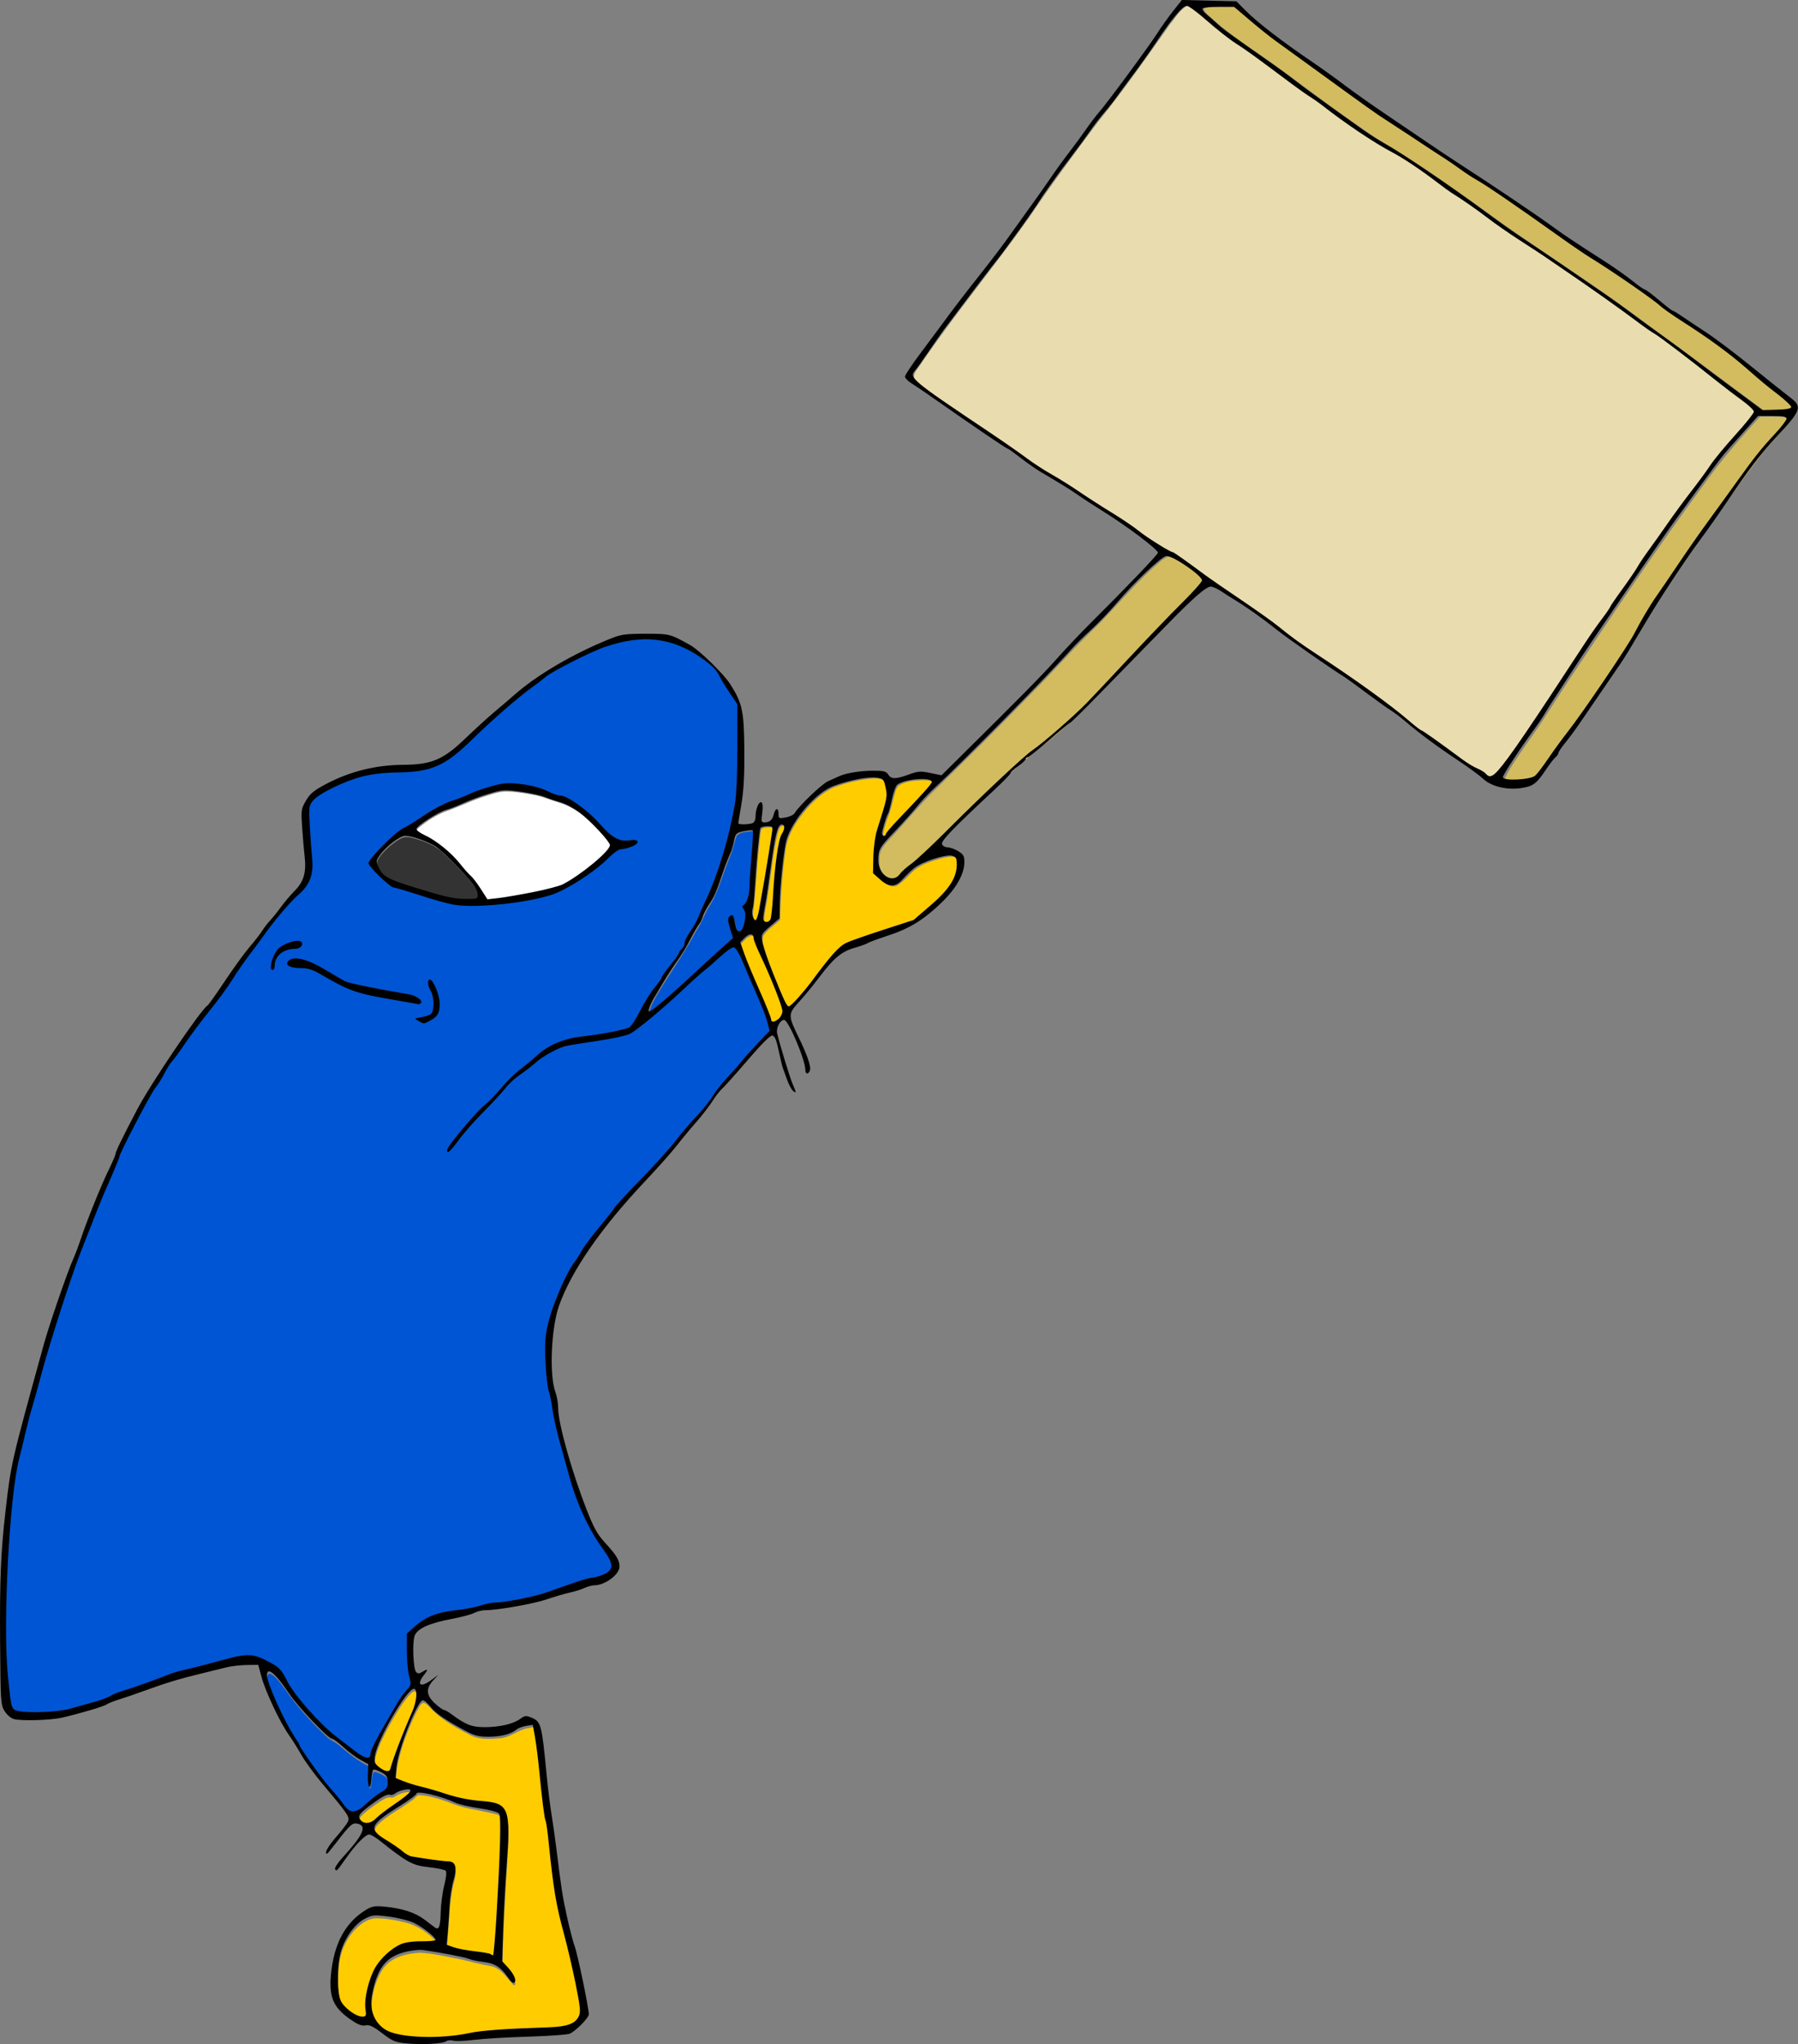 <?xml version="1.0" encoding="UTF-8"?>
<svg width="259.69mm" height="295.15mm" version="1.1" viewBox="0 0 259.69 295.15" xmlns="http://www.w3.org/2000/svg">
<rect x="0" y="0" width="259.69" height="295.15" fill="#808080" stroke="none"/>
<g transform="translate(-4.064 -1.134)">
<g transform="matrix(1.046 0 0 1.046 -.187 -13.654)" stroke-width=".956">
<path transform="matrix(.265 0 0 .265 3.55 .674)" d="m142.22 922.61c-1.631 0.687-1.127 2.938-0.814 4.308 2.263 7.671 5.794 14.908 9.405 22.021 2.572 5.055 5.782 9.745 8.475 14.727 5.474 8.557 11.595 16.691 18.28 24.336 2.128 2.32 3.664 5.196 6.085 7.228 2.416 1.624 5.603 0.336 7.569-1.432 3.718-3.165 7.389-6.426 11.587-8.946 1.963-1.502 1.907-4.429 1.33-6.598-0.827-2.404-3.639-3.159-5.705-4.15-0.805-0.414-2.147-0.438-2.247 0.733-0.633 2.587-0.453 5.401-1.395 7.884-0.908-1.518-0.377-3.508-0.568-5.206-0.033-2.187 0.101-4.415-0.015-6.578-5.708-2.721-10.593-6.762-15.379-10.829-2.092-1.884-4.881-2.723-6.825-4.8-8.056-7.605-15.588-15.843-21.819-25.032-2.107-2.656-4.032-5.71-7.03-7.439-0.3-0.103-0.611-0.233-0.934-0.229z" fill="#0055d4"/>
<path transform="matrix(.265 0 0 .265 3.55 .674)" d="m393.69 483.76c-2.625 0.475-6.01 0.271-7.869 2.513-1.519 4.057-2.269 8.381-4.126 12.337-3.516 8.768-5.868 18.144-11.223 26.045-1.906 3.775-3.377 7.764-5.833 11.25-4.792 9.013-10.46 17.504-16.001 26.064-2.959 5.074-6.563 9.963-8.301 15.624-0.294 1.266 1.391 1.272 1.952 0.445 11.976-9.026 22.498-19.792 33.724-29.702 2.77-2.63 5.872-5.077 8.49-7.778-0.265-3.554-2.335-6.887-2.127-10.457 0.197-1.025 1.809-1.816 2.087-0.417 0.995 2.276 0.602 5.392 2.585 7.13 2.343 0.682 3.148-2.386 3.566-4.066 0.567-2.88 0.945-6.247-0.967-8.732 4.17-3.796 3.301-9.96 3.946-15.01 0.478-8.1 1.327-16.2 1.575-24.301-0.058-0.762-0.814-1.02-1.476-0.945z" fill="#0055d4"/>
<path transform="matrix(.265 0 0 .265 3.55 .674)" d="m457.38 456.27c-7.17 0.414-14.254 2.139-20.965 4.66-7.288 3.31-12.957 9.342-17.686 15.654-3.732 5.136-6.853 10.962-7.511 17.373-1.758 11.909-2.522 23.946-2.784 35.975-2.873 2.699-6.383 4.848-8.675 8.103-1.127 2.441 0.128 5.164 0.681 7.598 3.013 9.37 6.767 18.496 10.772 27.482 0.649 1.024 1.069 2.92 2.514 3.014 2.708-1.626 4.583-4.339 6.709-6.625 6.723-7.677 12.039-16.558 19.406-23.656 4.186-4.015 10.153-4.968 15.384-6.978 7.917-2.672 15.862-5.267 23.784-7.92 6.692-5.959 14.09-11.406 19.259-18.835 2.564-3.791 3.667-8.599 2.899-13.111-1.726-3.533-6.615-1.484-9.528-0.939-4.371 1.33-8.935 2.677-12.624 5.47-3.39 2.637-5.95 6.276-9.626 8.532-3.179 1.442-6.293-1.07-8.589-3.075-0.993-1.028-2.438-1.906-3.072-3.103 0.307-7.829 0.128-15.82 2.638-23.343 1.497-5.613 3.89-11.067 4.411-16.899-0.03-2.661-0.474-5.469-1.817-7.796-1.302-1.601-3.719-1.484-5.581-1.578z" fill="#fc0"/>
<path transform="matrix(.265 0 0 .265 3.55 .674)" d="m402.81 481.73c-1.479 0.145-3.997-0.134-4.408 1.792-1.799 12.824-2.189 25.8-3.536 38.669-0.315 2.711-1.246 5.702 0.362 8.206 0.306 0.784 1.444 1.089 1.719 0.122 1.661-4.667 2.082-9.678 3.076-14.513 1.822-10.877 3.841-21.735 5.161-32.685 0.207-1.457-1.255-1.711-2.375-1.592z" fill="#fc0"/>
<path transform="matrix(.265 0 0 .265 3.55 .674)" d="m409.82 480.96c-1.856 0.173-2.135 2.542-2.669 3.928-2.535 10.559-3.38 21.434-5.133 32.132-0.537 4.548-1.858 9.024-1.974 13.608 0.505 1.831 3.307 1.955 4.018 0.198 1.191-4.382 1.149-9.008 1.575-13.51 0.723-9.336 1.272-18.762 3.356-27.906 0.44-2.488 2.284-4.555 2.415-7.092 8e-3 -0.875-0.727-1.49-1.588-1.359z" fill="#fc0"/>
<path transform="matrix(.265 0 0 .265 3.55 .674)" d="m482.27 457.21c-4.115 0.189-8.579 0.47-12.087 2.852-1.728 1.702-1.921 4.369-2.684 6.564-0.934 3.989-1.99 7.943-3.58 11.726-0.755 2.549-1.75 5.13-1.865 7.796 0.258 1.174 1.908 1.234 2.337 0.133 3.086-4.503 7.19-8.224 10.843-12.265 4.323-4.722 8.988-9.179 12.839-14.305 0.9-1.027-0.224-2.223-1.351-2.232-1.463-0.286-2.968-0.272-4.452-0.268z" fill="#fc0"/>
<path transform="matrix(.265 0 0 .265 3.55 .674)" d="m393.58 538.18c-2.401 0.467-3.997 2.68-5.596 4.304 4.3 13.046 10.511 25.343 15.454 38.132 0.626 1.087 0.284 3.192 1.841 3.502 3.405-0.493 6.21-4.411 4.742-7.756-3.483-11.335-8.835-21.969-13.492-32.838-0.824-1.487-0.783-3.288-1.603-4.747-0.305-0.421-0.83-0.648-1.346-0.598z" fill="#fc0"/>
<path transform="matrix(.265 0 0 .265 3.55 .674)" d="m222.55 937.78c-1.882 0.565-2.434 2.994-3.473 4.449-4.608 9.394-8.457 19.301-10.312 29.629-0.313 2.292-0.543 4.658-0.554 6.936 9.767 3.876 20.06 6.107 30.053 9.276 7.013 2.114 14.384 2.326 21.526 3.675 3.335 0.459 5.707 3.308 6.375 6.494 1.538 7.636 0.339 15.499 0.082 23.209-1.058 17.346-2.207 34.713-2.457 52.086 1.734 3.721 6.019 6.134 6.623 10.408 0.159 0.884-0.776 1.233-1.277 0.452-3.371-3.811-6.529-8.819-12.011-9.587-5.058-0.987-10.063-2.173-15.063-3.412-7-1.313-13.994-3.049-21.116-3.471-7.403 0.329-15.753 2.408-19.936 9.117-3.929 6.488-5.859 14.286-5.312 21.856 0.832 6.391 5.972 11.822 12.296 13.058 11.723 2.729 23.981 2.223 35.803 0.409 16.909-3.338 34.262-2.613 51.356-4.188 4.138-0.516 9.153-2.661 9.63-7.386-0.303-8.239-2.544-16.276-4.2-24.321-3.646-16.047-8.548-31.862-10.206-48.294-1.39-10.539-1.949-21.21-4.22-31.611-2.248-15.183-2.869-30.615-5.905-45.678-0.644-0.973-2.292 0.117-3.227 0.074-5.335 0.883-9.514 5.16-15.041 5.313-5.326 0.44-11.027 0.779-15.776-2.109-7.409-3.813-14.83-7.957-20.486-14.219-0.957-0.756-1.864-2.052-3.172-2.166z" fill="#fc0"/>
<path transform="matrix(.265 0 0 .265 3.55 .674)" d="m220.25 985.81c-1.631 0.394-2.363 2.27-3.914 2.943-5.778 4.372-12.554 7.48-17.674 12.676-1.406 1.428-2.22 3.818-0.616 5.428 3.998 4.13 9.476 6.412 13.856 10.097 2.408 2.313 5.692 2.914 8.87 3.345 5.427 0.984 10.97 1.285 16.385 2.249 3.019 1.066 2.249 4.974 1.667 7.362-3.098 11.282-2.739 23.08-3.939 34.63-0.68 1.796 1.808 1.529 2.788 2.157 6.51 2.159 13.522 2.193 20.088 3.944 0.718 0.761 1.96 0.6 1.914-0.622 1.639-14.875 2.22-29.858 2.936-44.804 0.249-8.987 0.914-18.002 0.393-26.985-0.036-2.464-3.128-2.399-4.843-3.023-7.628-1.669-15.483-2.587-22.685-5.785-4.919-1.679-9.996-3.362-15.224-3.612z" fill="#fc0"/>
<path transform="matrix(.265 0 0 .265 3.55 .674)" d="m197.51 1050c-4.558 0.274-8.389 3.477-11.327 6.751-5.438 6.194-7.986 14.454-7.966 22.616 0.012 5.213-0.487 10.717 1.435 15.668 2.448 3.613 6.045 6.783 10.286 8.044 1.099 0.121 3.446 0.421 3.011-1.407 0.162-5.469-0.148-11.073 1.848-16.282 2.373-8.549 8.478-16.141 16.58-19.849 5.661-2.352 12.066-1.053 17.926-2.401 0.299-1.388-1.539-2.348-2.317-3.298-4.421-3.996-9.756-6.992-15.654-8.094-4.526-1.057-9.162-1.786-13.82-1.748z" fill="#fc0"/>
<path transform="matrix(.265 0 0 .265 3.55 .674)" d="m214.87 984.22c-2.657 0.14-5.268 1.013-7.461 2.52-0.774 0.47-1.637 0.406-2.486 0.265-1.951 0.1-3.594 1.366-5.215 2.327-3.186 2.145-6.398 4.324-9.141 7.029-0.84 0.833-1.809 2.095-1.103 3.308 0.733 1.514 2.417 2.529 4.11 2.293 2.07 0.068 3.755-1.407 5.164-2.741 4.787-4.275 10.396-7.478 15.354-11.532 0.821-0.8 1.992-1.547 2.186-2.76-0.015-0.695-0.909-0.713-1.408-0.708z" fill="#fc0"/>
<path transform="matrix(.265 0 0 .265 3.55 .674)" d="m217.93 931.79c-1.424 0.267-2.344 1.569-3.284 2.56-4.071 4.989-7.302 10.598-10.396 16.226-2.462 4.702-4.951 9.459-6.413 14.584-0.367 1.703-0.743 3.516-0.346 5.243 0.747 1.688 2.417 2.735 3.921 3.687 1.077 0.613 2.487 1.275 3.7 0.673 0.919-0.97 0.989-2.434 1.472-3.632 3.09-9.433 6.95-18.598 10.852-27.722 1.186-3.089 2.188-6.407 1.863-9.75-0.114-0.744-0.427-1.883-1.367-1.869z" fill="#fc0"/>
<path transform="matrix(.265 0 0 .265 3.55 .674)" d="m265.65 463.09c-4.445 0.036-8.632 1.786-12.818 3.08-6.449 2.122-12.504 5.239-18.95 7.359-4.762 1.903-9.142 4.703-13.149 7.883-0.574 0.641-1.758 1.226-1.621 2.217 1.051 1.6 3.007 2.296 4.598 3.238 7.862 4.01 14.447 10.103 19.949 16.936 2.803 3.246 5.95 6.212 8.251 9.857 1.557 2.112 2.694 4.559 4.478 6.487 1.99 0.046 4.015-0.429 6.01-0.623 9.503-1.355 18.974-3.06 28.273-5.457 4.016-0.87 7.623-2.912 11.002-5.181 6.274-4.299 12.476-8.889 17.49-14.656 0.81-0.922 1.75-2.324 0.796-3.494-2.687-4.225-6.345-7.726-9.861-11.253-4.722-4.647-10.257-8.675-16.685-10.558-4.546-1.361-8.921-3.305-13.625-4.114-4.66-0.872-9.386-1.686-14.139-1.722z" fill="#fff"/>
<path transform="matrix(.265 0 0 .265 3.55 .674)" d="m213.38 486.84c-2.179 0.117-3.989 1.596-5.752 2.738-3.436 2.605-6.808 5.568-8.914 9.389-1.001 1.857 0.421 3.826 1.172 5.49 1.974 3.856 6.303 5.494 10.129 6.887 7.725 2.646 15.54 5.05 23.437 7.128 3.967 1 8.043 1.655 12.145 1.458 1.638-0.122 3.377 0.222 4.957-0.292 1.151-0.647 0.759-2.238 0.644-3.312-0.919-3.293-3.521-5.735-5.629-8.305-4.431-4.871-9.084-9.552-13.952-13.985-4.37-3.592-9.848-5.493-15.255-6.889-0.978-0.212-1.979-0.329-2.981-0.307z" fill="#333"/>
<path transform="matrix(.265 0 0 .265 3.55 .674)" d="m621.01 53.685c-4.101 1.716-6.346 6.121-9.157 9.355-12.341 17.45-24.596 34.982-38.054 51.599-12.295 16.411-24.52 32.882-35.961 49.901-18.48 26.041-38.987 50.591-56.9 77.047-1.473 2.024-4.306 5.041-1.703 7.394 7.666 7.335 17.019 12.636 25.608 18.798 18.158 12.005 35.561 25.149 54.298 36.267 16.815 10.452 33.042 21.816 49.648 32.584 12.866 6.99 23.969 16.658 36.258 24.563 11.668 7.714 22.795 16.17 34.008 24.509 20.492 14.151 41.515 27.63 60.637 43.653 10.477 7.231 20.563 15.057 31.35 21.836 2.936 1.188 5.206 3.618 8.033 4.865 3.6 0.093 5.373-4 7.589-6.206 20.02-26.863 36.984-55.842 56.571-83.015 16.894-25.206 34.322-50.05 52.635-74.253 6.515-9.023 14.761-16.673 21.123-25.795 1.666-2.742-2.443-4.189-3.874-5.801-18.856-14.557-37.384-29.564-57.005-43.093-23.371-17.069-47.453-33.126-71.448-49.288-14.036-10.135-28.375-19.848-42.389-30.013-12.446-8.432-25.953-15.197-38.047-24.179-16.049-11.711-32.233-23.231-48.24-35.007-10.06-6.66-19.49-14.163-28.725-21.914-1.969-1.307-3.822-3.463-6.256-3.807z" fill="#e9ddaf"/>
<path transform="matrix(.265 0 0 .265 3.55 .674)" d="m919.04 267.85c-10.386 11.254-20.421 22.854-29.297 35.35-24.315 32.971-47.132 67.013-69.833 101.11-7.453 11.134-14.275 22.677-22.224 33.474-4.028 6.069-8.492 11.944-11.662 18.522-0.089 1.245 1.979 1.29 2.873 1.38 4.472-0.09 9.272 0.448 13.447-1.458 4.113-3.008 6.418-7.817 9.502-11.761 8.531-11.783 17.356-23.36 25.433-35.468 8-11.716 15.945-23.503 22.592-36.056 8.644-14.262 18.414-27.807 27.85-41.549 10.296-14.353 20.48-28.8 31.226-42.819 4.717-6.391 10.754-11.72 15.22-18.292 0.945-1.062-0.13-2.296-1.353-2.2-4.565-0.452-9.203-0.215-13.773-0.228z" fill="#d3bc5f"/>
<path transform="matrix(.265 0 0 .265 3.55 .674)" d="m638.3 54.366c-2.908 0.266-6.093-0.389-8.839 0.739-0.694 1.521 1.399 2.738 2.242 3.742 11.294 10.624 24.693 18.584 37.085 27.805 16.692 12.24 33.197 24.778 50.445 36.236 22.647 13.34 43.975 28.746 65.248 44.147 24.641 17.33 50.111 33.475 74.238 51.534 20.937 15.126 41.51 30.75 62.313 46.057 1.768 1.264 4.156 0.13 6.16 0.346 3.023-0.36 6.255-0.081 9.152-1.009 1.362-1.093-0.715-2.574-1.458-3.357-8.035-6.68-16.176-13.235-24.077-20.08-13.232-11.433-28.488-20.121-42.483-30.523-18.352-14.125-38.435-25.786-57.188-39.347-13.9-9.821-27.81-19.644-42.239-28.677-17.826-12.097-36.088-23.557-53.774-35.864-17.843-12.838-35.811-25.524-53.294-38.852-5.326-4.153-10.37-8.66-15.543-12.987-2.663 0.031-5.326 0.062-7.989 0.093z" fill="#d3bc5f"/>
<path transform="matrix(.265 0 0 .265 3.55 .674)" d="m610.84 340.77c-3.205 0.775-5.382 3.696-7.901 5.643-12.065 10.824-22.07 23.674-33.903 34.734-9.966 9.731-19.1 20.262-28.953 30.11-17.173 17.73-34.688 35.131-52.385 52.336-7.922 8.03-15.045 16.794-22.826 24.959-2.495 2.677-5.069 5.884-4.684 9.788-0.547 4.345 1.481 9.422 5.934 10.805 3.377 1.258 5.666-2.352 7.851-4.229 13.14-10.733 24.728-23.2 37-34.888 11.672-11.227 23.251-22.617 36.217-32.367 12.121-9.855 23.354-20.743 33.889-32.269 14.675-15.821 29.708-31.302 44.673-46.848 1.229-1.681 3.405-3.094 3.754-5.231-2.239-3.427-6.002-5.564-9.245-7.953-2.958-1.708-5.961-4.125-9.422-4.59z" fill="#d3bc5f"/>
<path d="m4.843 239.13c0.055 3.456 0.072 6.956 0.768 10.354 0.26 1.183 1.714 0.978 2.622 1.023 2.405-4e-3 4.848-0.056 7.142-0.864 2.822-0.722 5.442-2.013 8.218-2.869 2.912-1.114 5.864-2.112 8.908-2.8 2.339-0.513 4.745-1.601 7.169-1.044 1.569 0.635 3.196 1.526 3.896 3.164 2.579 4.262 6.325 7.747 10.469 10.46 0.432 0.254 1.256 0.357 1.306-0.345 1.018-2.658 2.579-5.079 4.076-7.489 0.555-0.917 1.644-1.764 1.291-2.97-0.405-1.99-0.334-4.032-0.345-6.053 1.436-1.492 3.25-2.658 5.323-2.976 2.121-0.297 4.214-0.761 6.31-1.186 4.043-0.357 7.923-1.605 11.745-2.903 1.454-0.626 3.212-0.572 4.477-1.601 0.825-0.784-0.086-1.907-0.504-2.647-2.437-3.518-4.207-7.465-5.255-11.612-1.016-3.486-1.84-7.023-2.493-10.592-0.653-3.652-0.893-7.527 0.402-11.075 1.971-6.102 6.069-11.196 10.232-15.95 3.004-3.169 5.984-6.364 8.749-9.745 2.343-2.499 4.149-5.436 6.515-7.916 1.43-1.76 3.121-3.301 4.491-5.105-0.052-1.137-0.679-2.213-1.024-3.295-1.129-2.696-2.135-5.471-3.586-8.013-0.375-0.674-1.026 0.123-1.422 0.357-4.474 3.476-8.292 7.745-12.931 11.012-1.985 1.056-4.331 1.067-6.492 1.53-1.902 0.253-3.832 0.628-5.449 1.728-2.013 1.368-3.984 2.848-5.705 4.577-2.522 2.827-5.218 5.511-7.527 8.52-0.06 0.154-0.446 0.339-0.279 0.045 1.743-2.623 3.894-4.963 6.181-7.12 2.336-2.58 4.91-4.97 7.763-6.971 3.335-1.865 7.339-1.442 10.88-2.653 1.244-0.812 1.635-2.401 2.462-3.567 0.967-1.541 2.034-3.014 3.043-4.526 0.877-1.167 1.837-2.315 2.439-3.65 0.582-1.557 1.643-2.891 2.246-4.449 2.261-4.719 3.838-9.773 4.668-14.938 0.476-4.524 0.36-9.085 0.377-13.626-1.085-1.519-1.953-3.18-3.015-4.708-1.892-2.05-4.477-3.456-7.181-4.1-3.224-0.44-6.582-0.044-9.537 1.359-3.244 1.448-6.468 3.039-9.201 5.345-3.69 2.748-6.829 6.134-10.37 9.053-1.804 1.488-4.104 2.256-6.43 2.294-3.32 0.133-6.741 0.392-9.746 1.949-1.299 0.689-2.87 1.267-3.649 2.593-0.316 1.537 0.006 3.147 0.003 4.708 0.006 2.085 0.764 4.396-0.456 6.29-1.338 1.714-3.014 3.144-4.312 4.901-2.963 3.57-5.438 7.5-8.171 11.239-2.48 3.188-4.939 6.404-7.14 9.79-1.294 2.178-2.734 4.272-3.823 6.569-1.221 2.34-2.433 4.684-3.327 7.165-4.222 9.598-7.656 19.527-10.416 29.64-1.516 5.647-3.228 11.297-3.648 17.161-0.514 5.494-0.745 11.015-0.736 16.532zm36.766-91.571c0.041-1.603 1.256-3.052 2.852-3.311 0.317-0.129 1.335-0.175 1.112 0.418-0.627 0.568-1.656 0.288-2.359 0.765-0.998 0.433-1.256 1.549-1.479 2.493-0.14 0.132-0.118-0.331-0.126-0.365zm2.17-0.391c0.547-0.975 1.874-0.64 2.709-0.26 2.141 0.797 3.92 2.375 6.114 3.036 2.907 0.764 5.941 1.008 8.811 1.898 0.206 0.115 0.878 0.471 0.567 0.747-2.462-0.251-4.909-0.798-7.344-1.273-2.75-0.601-5.064-2.274-7.602-3.391-1.038-0.391-2.307-0.075-3.243-0.705-0.008-0.016-0.013-0.033-0.013-0.051zm11.241-13.858c0.983-1.544 2.444-2.742 3.782-3.976 1.4-1.167 3.078-1.938 4.574-2.972 2.435-1.488 5.173-2.365 7.83-3.363 1.877-0.663 3.905-0.807 5.843-0.34 1.673 0.261 3.136 1.142 4.77 1.542 2.906 1.129 4.689 3.885 7.176 5.632 0.866 0.638 2.006 0.221 2.934 0.558-0.231 0.477-0.984 0.561-1.45 0.746-1.913 0.302-3.035 2.11-4.574 3.103-2.516 1.887-5.315 3.56-8.482 4.001-3.607 0.608-7.325 1.072-10.974 0.597-2.823-0.729-5.659-1.526-8.394-2.511-1.072-0.92-2.197-1.892-3.036-3.017zm7.241 21.33c0.725-0.132 1.778-0.404 1.709-1.342 0.16-1.277-0.45-2.445-0.713-3.649 0.137-0.401 0.557 0.216 0.606 0.388 0.633 1.293 1.317 3.079 0.283 4.346-0.483 0.378-1.111 0.814-1.672 0.868-0.449-0.33-1.497-0.487-0.213-0.611z" fill="#0055d4"/>
<path d="m110.28 156.46c5e-3 0.015 0.024 0.022 0.038 0.013 0.013-9e-3 0.022-0.021 0.033-0.032 0.015-0.015 9e-3 -0.044-0.012-0.05-0.013-4e-3 -0.026 4e-3 -0.034 0.014-8e-3 0.012-0.019 0.022-0.025 0.036-2e-3 6e-3 -2e-3 0.012 1e-4 0.018z" fill="#0055d4"/>
<path d="m60.604 246.91c-1.1e-5 0.016 0.016 0.029 0.032 0.025 0.016-2e-3 0.022-0.019 0.029-0.032 0.031-0.057 0.056-0.116 0.074-0.178 0.016-0.054 0.026-0.111 0.03-0.167 0.001-0.016-0.013-0.031-0.029-0.029-0.014 7.9e-4 -0.023 0.013-0.025 0.026-0.02 0.093-0.047 0.183-0.08 0.272-0.009 0.025-0.02 0.05-0.029 0.075-7.93e-4 2e-3 -5.29e-4 5e-3 -7.93e-4 7e-3z" fill="#0055d4"/>
<path d="m54.726 256.75c0.003 0.013 0.016 0.021 0.029 0.021 0.041 3e-3 0.082 4e-3 0.123 8.5e-4 0.075-7e-3 0.151-0.029 0.211-0.077 0.011-9e-3 0.024-0.017 0.03-0.031 0.007-0.015-0.005-0.035-0.021-0.036-0.015-2e-3 -0.026 0.01-0.039 0.015-0.086 0.045-0.183 0.066-0.279 0.072-0.013 2e-3 -0.027-1e-3 -0.039 4e-3 -0.011 5e-3 -0.017 0.018-0.014 0.03z" fill="#0055d4"/>
<path d="m60.348 296.2c-1.709-0.153-2.019-0.278-3.513-1.414-1.25-0.951-1.787-1.209-2.264-1.089-0.42 0.105-0.961-0.059-1.646-0.501-2.748-1.772-3.45-3.187-3.17-6.396 0.38-4.352 1.997-7.343 4.915-9.091 0.756-0.453 1.191-0.521 2.514-0.396 2.385 0.226 4.199 0.811 5.452 1.76 0.617 0.466 1.276 0.963 1.466 1.103 0.573 0.424 0.765-0.072 0.814-2.104 0.026-1.065 0.247-2.733 0.491-3.707 0.274-1.092 0.35-1.864 0.198-2.016-0.135-0.135-1.205-0.356-2.377-0.489-2.233-0.255-2.869-0.601-6.788-3.7-0.561-0.444-1.192-0.807-1.402-0.807-0.505 0-1.86 1.376-3.127 3.175-1.353 1.922-1.374 1.944-1.578 1.614-0.097-0.156 0.343-0.851 0.977-1.544 2.897-3.168 3.465-4.401 2.175-4.725-0.747-0.188-1.048 0.075-3.001 2.62-0.636 0.829-1.202 1.507-1.257 1.507-0.431 0 0.122-1.015 1.253-2.3 0.744-0.845 1.473-1.794 1.619-2.108 0.298-0.64 0.066-0.986-3.52-5.249-1.102-1.31-2.405-3.096-2.897-3.969-0.492-0.873-1.274-2.123-1.74-2.778-1.209-1.703-3.213-5.943-3.756-7.946l-0.463-1.711-1.582 0.018c-0.87 0.01-2.118 0.153-2.773 0.317-0.655 0.164-2.262 0.558-3.572 0.875-2.893 0.701-4.846 1.294-7.805 2.369-1.237 0.449-2.844 1.001-3.572 1.226-0.728 0.225-1.458 0.519-1.623 0.653-0.314 0.256-3.72 1.267-6.136 1.821-1.615 0.371-5.66 0.489-6.706 0.196-0.388-0.109-0.955-0.601-1.259-1.093-0.527-0.853-0.556-1.295-0.617-9.327-0.066-8.71 0.097-12.672 0.754-18.354 0.759-6.556 0.768-6.597 5.267-22.886 0.774-2.802 3.278-10.068 4.103-11.906 0.261-0.582 0.712-1.773 1.001-2.646 0.83-2.507 2.842-7.493 3.874-9.598 0.519-1.059 0.944-2.051 0.944-2.205 0-0.297 0.982-2.31 3.004-6.159 1.862-3.542 8.769-13.744 9.693-14.315 0.141-0.087 1.224-1.612 2.407-3.387s2.712-3.884 3.4-4.684c0.688-0.8 1.474-1.812 1.747-2.249s0.764-1.072 1.089-1.411c0.326-0.34 0.985-1.161 1.466-1.824 0.48-0.664 1.37-1.712 1.977-2.329 1.232-1.253 1.584-2.542 1.313-4.805-0.084-0.699-0.231-2.425-0.327-3.835-0.167-2.45-0.144-2.616 0.524-3.756 0.564-0.962 1.093-1.401 2.747-2.276 3.291-1.742 6.855-2.633 10.647-2.662 3.992-0.03 5.547-0.692 8.666-3.692 1.286-1.237 3.047-2.843 3.914-3.568 0.867-0.726 2.149-1.823 2.851-2.438 3.11-2.729 7.999-5.598 13.012-7.634 1.672-0.679 2.16-0.753 5.027-0.761 3.31-9e-3 3.416 0.017 6.197 1.571 1.275 0.712 4.606 3.963 5.512 5.379 1.683 2.632 1.91 3.687 1.955 9.097 0.029 3.442-0.086 5.58-0.396 7.414-0.24 1.417-0.437 2.638-0.437 2.712 0 0.188 1.455 0.169 1.963-0.025 0.245-0.094 0.418-0.471 0.418-0.909 0-1.044 0.469-2.174 0.814-1.961 0.183 0.113 0.222 0.643 0.108 1.471-0.158 1.147-0.122 1.294 0.31 1.29 0.73-6e-3 1.087-0.318 1.289-1.123 0.229-0.912 0.654-0.946 0.654-0.051 0 0.634 0.058 0.663 0.992 0.492 0.546-0.1 1.098-0.362 1.227-0.582 0.592-1.011 3.742-4.026 4.614-4.417 0.534-0.239 1.21-0.544 1.501-0.677 0.988-0.452 2.904-0.768 4.694-0.774 1.501-5e-3 1.836 0.077 2.114 0.523 0.416 0.666 1.026 0.666 2.845 2e-3 1.284-0.469 1.613-0.493 2.979-0.21l1.535 0.317 2.045-2.021c8.863-8.758 11.86-11.794 13.792-13.972 1.222-1.377 3.366-3.641 4.763-5.031 5.007-4.98 9.287-9.451 9.287-9.701 0-0.454-4.355-3.723-7.805-5.859-1.019-0.631-2.447-1.56-3.175-2.066-1.214-0.844-2.114-1.401-5.267-3.263-0.616-0.364-1.847-1.227-2.735-1.918s-1.68-1.257-1.76-1.257c-0.188 0-3.919-2.537-11.008-7.484-0.8-0.559-1.842-1.258-2.315-1.554-0.473-0.296-0.86-0.708-0.86-0.915s1.004-1.713 2.232-3.347c1.228-1.634 2.534-3.388 2.904-3.897 1.355-1.869 3.253-4.347 5.447-7.114 1.237-1.56 2.881-3.723 3.653-4.806 0.772-1.084 2.137-2.982 3.032-4.22s2.196-3.082 2.889-4.101c0.693-1.019 1.829-2.586 2.524-3.483 0.695-0.897 1.74-2.318 2.322-3.158 0.582-0.84 1.38-1.892 1.774-2.338 1.114-1.262 6.896-9.095 8.02-10.865 0.554-0.873 1.554-2.275 2.222-3.116l1.214-1.529 7.515 0.178 1.401 1.401c1.536 1.536 5.035 4.225 8.943 6.873 1.383 0.937 3.466 2.431 4.63 3.32 1.164 0.889 3.843 2.778 5.953 4.197 2.11 1.419 4.67 3.154 5.689 3.856 1.019 0.701 2.864 1.93 4.101 2.73 5.06 3.274 10.613 7.02 13.336 8.998 1.407 1.022 2.796 1.944 6.851 4.546 1.334 0.856 3.063 2.077 3.843 2.712 0.78 0.635 1.525 1.155 1.655 1.155 0.13 0 1.009 0.655 1.952 1.455s1.789 1.455 1.879 1.455c0.09 0 0.659 0.341 1.265 0.757 0.606 0.417 2.114 1.419 3.35 2.228 1.237 0.809 4.061 2.938 6.277 4.733 2.215 1.794 4.621 3.713 5.346 4.264 1.718 1.306 1.564 1.743-1.944 5.505-2.116 2.269-3.896 4.604-6.739 8.837-1.075 1.602-2.768 4.004-3.762 5.338-2.057 2.763-5.566 8.086-7.644 11.597-2.098 3.545-2.718 4.561-3.358 5.5-1.46 2.143-4.662 6.822-5.652 8.259-0.602 0.873-1.5 2.084-1.996 2.69-0.496 0.607-0.901 1.217-0.901 1.357s-0.186 0.408-0.413 0.597c-0.227 0.189-0.821 0.957-1.319 1.708-1.297 1.954-1.787 2.311-3.497 2.545-1.989 0.273-4.083-0.257-5.193-1.316-0.452-0.431-2.013-1.573-3.468-2.538-2.832-1.877-5.372-3.759-7.247-5.369-0.639-0.548-1.548-1.235-2.02-1.526s-1.974-1.363-3.337-2.381c-1.363-1.019-2.669-1.971-2.902-2.117-2.185-1.363-7.935-5.378-9.601-6.704-1.98-1.576-4.003-3.005-5.823-4.115-0.452-0.275-1.244-0.781-1.761-1.125-0.517-0.343-1.152-0.624-1.41-0.624-0.668 0-2.362 1.478-6.206 5.418-1.843 1.888-3.886 3.978-4.541 4.643-0.655 0.666-2.833 2.896-4.84 4.957-2.007 2.061-3.733 3.755-3.836 3.764-0.103 0.01-1.407 1.086-2.898 2.392-1.491 1.306-2.83 2.374-2.977 2.374s-0.266 0.111-0.266 0.247-0.474 0.583-1.053 0.992c-0.579 0.41-1.055 0.848-1.058 0.974 0 0.126-1.047 1.198-2.32 2.381-5.604 5.21-7.297 6.969-7.129 7.406 0.092 0.239 0.438 0.434 0.77 0.435 0.332 5.3e-4 0.991 0.237 1.464 0.525 0.726 0.443 0.86 0.679 0.857 1.52 0 1.62-1.125 3.62-3.099 5.531-2.5 2.421-4.431 3.617-7.422 4.599-1.415 0.465-2.692 0.937-2.838 1.049s-0.949 0.4-1.785 0.64c-1.817 0.521-2.905 1.424-4.889 4.061-0.814 1.081-2.071 2.613-2.793 3.403-1.537 1.681-1.539 1.86-0.061 4.896 1.215 2.495 1.752 4.08 1.556 4.592-0.215 0.561-0.628 0.506-0.628-0.084 0-1.397-2.335-6.903-2.932-6.913-0.565-0.01-1.141 1.133-0.955 1.892 0.45 1.829 1.741 6.043 2.123 6.931 0.539 1.253 0.546 1.377 0.058 0.971-0.211-0.175-0.581-0.874-0.823-1.554-0.242-0.68-0.507-1.415-0.589-1.633-0.082-0.218-0.336-1.289-0.566-2.38-0.301-1.427-0.541-2.006-0.859-2.066-0.291-0.055-1.472 1.118-3.463 3.438-1.662 1.937-3.239 3.7-3.505 3.918-0.266 0.218-0.866 0.992-1.333 1.72-0.468 0.728-1.49 2.045-2.271 2.927-0.781 0.882-1.957 2.301-2.612 3.152-0.655 0.852-2.66 3.106-4.455 5.011-6.034 6.4-10.132 12.329-11.827 17.112-1.1 3.103-1.371 9.63-0.497 11.954 0.206 0.549 0.375 1.541 0.375 2.205 0 2.084 1.864 8.73 3.921 13.983 1.007 2.572 1.49 3.436 2.588 4.63 1.546 1.683 1.958 2.367 1.958 3.253 0 1.096-2.004 2.58-3.483 2.58-0.296 0-0.913 0.17-1.372 0.377-0.459 0.207-1.369 0.492-2.024 0.632-0.655 0.14-2.084 0.56-3.175 0.933-1.841 0.629-6.838 1.506-8.546 1.5-0.407-1e-3 -1.071 0.168-1.475 0.377-0.404 0.209-1.779 0.575-3.056 0.815-3.186 0.597-4.845 1.36-5.169 2.377-0.33 1.034-0.169 4.577 0.226 4.972 0.232 0.232 0.432 0.228 0.825-0.018 0.799-0.499 0.881-0.39 0.281 0.373-1.127 1.432-0.525 1.856 1.014 0.714l0.951-0.705-0.728 0.786c-1.035 1.118-0.961 2.059 0.25 3.169 0.538 0.493 1.092 0.896 1.232 0.896 0.14 0 0.622 0.274 1.073 0.609 1.939 1.443 2.785 1.772 4.553 1.772 2.077 0 3.952-0.436 4.915-1.142 0.628-0.461 0.809-0.482 1.531-0.183 1.353 0.56 1.448 0.918 2.118 7.94 0.16 1.673 0.462 4.114 0.672 5.424 0.21 1.31 0.499 3.334 0.642 4.498 0.698 5.677 0.877 6.83 1.5 9.657 0.369 1.673 0.851 3.519 1.072 4.101 0.395 1.041 1.939 8.489 1.938 9.349-5e-4 0.453-1.655 2.159-2.566 2.647-0.281 0.15-2.885 0.344-5.785 0.429-2.901 0.086-6.261 0.283-7.467 0.44-1.206 0.156-2.497 0.208-2.87 0.115-0.372-0.093-0.814-0.062-0.982 0.07-0.445 0.349-3.194 0.514-5.355 0.32zm8.496-1.434c1.722-0.365 4.918-0.598 10.847-0.791 2.668-0.087 3.793-0.486 4.289-1.521 0.28-0.585 0.214-1.272-0.436-4.495-0.422-2.093-1.142-5.174-1.599-6.848-1.088-3.984-1.475-6.293-2.12-12.664-0.153-1.508-0.342-2.845-0.419-2.971-0.161-0.26-0.511-3.024-0.904-7.119-0.146-1.528-0.403-3.535-0.569-4.461l-0.303-1.683-0.923 0.15c-0.508 0.082-1.117 0.317-1.354 0.521-0.714 0.616-2.138 0.975-3.862 0.975-1.273 0-1.935-0.16-3.003-0.728-2.799-1.486-4.305-2.513-4.976-3.394-0.38-0.498-0.856-0.905-1.059-0.905-0.731 0-3.381 6.677-3.623 9.129l-0.157 1.589 1.114 0.45c0.613 0.248 1.709 0.586 2.437 0.751s2.335 0.636 3.572 1.045c1.404 0.465 3.16 0.813 4.675 0.928 3.928 0.297 4.148 0.875 3.527 9.258-0.173 2.328-0.376 6.176-0.453 8.552l-0.139 4.318 0.661 0.709c0.943 1.012 1.36 1.9 1.042 2.218-0.173 0.173-0.479-0.058-0.902-0.68-0.975-1.435-1.825-1.974-3.406-2.158-0.788-0.092-1.671-0.276-1.962-0.41-0.489-0.225-3.91-0.887-6.315-1.223-0.596-0.083-1.734 0.049-2.724 0.317-2.523 0.683-3.708 2.299-4.375 5.968-0.372 2.046 0.379 3.851 1.987 4.771 1.856 1.062 7.392 1.256 11.435 0.4zm-14.325-3.402c-0.186-1.37 0.479-4.13 1.363-5.652 0.759-1.307 2.25-2.664 3.543-3.224 0.583-0.252 1.681-0.403 2.864-0.393 1.055 9e-3 1.918-0.077 1.918-0.192 0-0.373-1.744-1.751-2.964-2.342-0.655-0.317-2.199-0.707-3.432-0.866-2.091-0.27-2.317-0.251-3.361 0.282-1.323 0.675-2.622 2.405-3.252 4.333-0.603 1.843-0.64 5.873-0.065 7.026 0.49 0.982 2.091 2.152 2.945 2.152 0.548 0 0.583-0.09 0.442-1.125zm18.118-13.097c0.516-8.776 0.631-13.382 0.345-13.797-0.15-0.217-1.262-0.519-2.696-0.731-1.343-0.199-2.813-0.534-3.268-0.744-2.137-0.989-5.457-1.761-5.457-1.267 0 0.144-0.982 0.874-2.183 1.62-4.258 2.648-4.508 3.236-2.02 4.745 0.89 0.539 1.923 1.252 2.295 1.582 0.372 0.331 0.923 0.646 1.226 0.7 1.708 0.307 4.484 0.682 5.043 0.682 1.055 0 1.302 0.826 0.775 2.591-0.248 0.83-0.495 2.403-0.55 3.494s-0.169 2.76-0.253 3.708l-0.153 1.723 0.936 0.338c0.515 0.186 1.844 0.44 2.954 0.565 1.11 0.124 2.09 0.298 2.178 0.386 0.088 0.088 0.234 0.16 0.325 0.16 0.091 0 0.317-2.59 0.503-5.755zm-16.657-13.137c0.328-0.349 1.536-1.272 2.683-2.05 2.255-1.53 2.675-2.171 1.244-1.902-0.473 0.089-1.038 0.309-1.257 0.488-0.218 0.179-0.539 0.274-0.713 0.211-0.407-0.148-1.197 0.28-2.925 1.582-1.427 1.076-1.623 1.438-1.072 1.989 0.507 0.507 1.394 0.369 2.039-0.317zm-1.272-2.077c0.654-0.618 1.571-1.327 2.037-1.575 0.699-0.371 0.848-0.608 0.848-1.347 0-0.751-0.148-0.977-0.916-1.39-0.504-0.271-0.989-0.42-1.078-0.33-0.089 0.089-0.201 0.68-0.248 1.311-0.127 1.705-0.543 1.245-0.492-0.545l0.043-1.542-1.102-0.607c-0.606-0.334-1.662-1.124-2.347-1.756-0.685-0.632-1.391-1.148-1.569-1.148-0.502 0-4.733-4.461-5.907-6.227-1.858-2.796-3.052-3.779-3.052-2.514 0 1.032 2.358 6.296 3.759 8.392 0.407 0.608 0.739 1.164 0.739 1.234 0 0.333 3.103 4.691 4.194 5.891 0.676 0.744 1.527 1.782 1.891 2.308 0.911 1.315 1.686 1.278 3.2-0.155zm3.253-4.763c0.377-1.436 1.779-5.093 2.986-7.789 0.688-1.537 0.825-3.257 0.259-3.257-0.951 0-4.989 6.918-5.347 9.161-0.153 0.96-0.094 1.138 0.552 1.646 0.813 0.64 1.421 0.733 1.55 0.239zm-2.748-1.984c0-0.494 0.672-1.867 2.167-4.432 0.509-0.873 1.201-2.064 1.539-2.646 0.338-0.582 0.916-1.388 1.285-1.79 0.634-0.691 0.653-0.798 0.353-1.922-0.175-0.655-0.318-2.246-0.318-3.537v-2.347l1.08-0.975c1.475-1.333 3.152-1.998 5.709-2.264 1.187-0.124 2.709-0.412 3.383-0.64s1.591-0.416 2.04-0.416c1.278 0 5.222-0.774 6.971-1.368 0.873-0.297 2.54-0.88 3.704-1.296 1.164-0.416 2.414-0.767 2.778-0.779 0.364-0.012 1.078-0.225 1.587-0.473 1.379-0.672 1.334-1.418-0.21-3.529-1.876-2.565-3.583-6.228-4.545-9.753-0.258-0.946-0.854-3.089-1.325-4.763-0.47-1.673-0.953-3.817-1.071-4.763-0.119-0.946-0.347-2.064-0.509-2.484-0.161-0.42-0.361-2.206-0.443-3.969-0.127-2.692-0.062-3.575 0.401-5.518 0.573-2.401 2.487-6.832 3.564-8.249 0.341-0.448 0.808-1.181 1.038-1.629 0.231-0.448 1.298-1.877 2.372-3.175 1.074-1.298 2.064-2.561 2.2-2.805 0.136-0.245 1.795-2.031 3.687-3.969 1.892-1.938 4.023-4.298 4.737-5.244 0.714-0.946 1.981-2.434 2.815-3.307 0.834-0.873 1.841-2.123 2.237-2.778 0.396-0.655 1.282-1.786 1.967-2.514 0.686-0.728 1.578-1.74 1.982-2.249 0.404-0.509 1.457-1.687 2.34-2.618l1.605-1.691-0.322-1.203c-0.288-1.076-0.636-1.944-2.298-5.733-0.255-0.582-0.786-1.832-1.18-2.778-0.394-0.946-0.9-1.756-1.125-1.801-0.225-0.044-1.044 0.511-1.822 1.233-0.777 0.723-1.77 1.586-2.207 1.918s-1.746 1.504-2.91 2.606c-2.862 2.707-6.428 5.668-7.462 6.195-0.466 0.238-2.473 0.671-4.46 0.963-1.987 0.292-3.927 0.607-4.312 0.699-1.158 0.278-3.171 1.379-4.215 2.306-0.54 0.479-1.528 1.241-2.194 1.692s-1.553 1.269-1.972 1.817c-0.418 0.548-1.778 2.021-3.022 3.272-1.244 1.251-2.795 3.014-3.446 3.917-1.144 1.586-1.725 2.058-1.547 1.257 0.132-0.594 4.103-5.309 5.132-6.094 0.503-0.384 1.524-1.43 2.269-2.324 0.745-0.895 1.903-2.04 2.575-2.546s1.824-1.463 2.56-2.127c1.486-1.341 3.765-2.26 6.202-2.502 2.17-0.215 5.768-0.908 6.357-1.223 0.285-0.152 0.956-1.164 1.492-2.248 0.536-1.084 1.43-2.522 1.986-3.196 0.556-0.673 1.012-1.326 1.012-1.45 0-0.124 0.536-0.883 1.191-1.687 0.655-0.804 1.191-1.568 1.191-1.698s0.179-0.384 0.397-0.565 0.397-0.554 0.397-0.828 0.341-0.969 0.757-1.544c0.416-0.575 0.908-1.437 1.092-1.916 0.184-0.479 0.673-1.585 1.086-2.458 1.66-3.508 3.114-8.29 3.982-13.097 0.233-1.287 0.358-4.085 0.358-7.96v-5.976l-1.056-1.565c-0.581-0.861-1.192-1.863-1.358-2.226-0.4-0.877-1.158-1.645-2.601-2.638-4.058-2.792-8.062-3.241-13.24-1.483-1.907 0.647-7.256 3.345-8.172 4.121-0.429 0.364-1.284 1.019-1.9 1.455-1.838 1.304-5.537 4.52-8.268 7.191-3.754 3.671-5.6 4.494-10.236 4.564-1.914 0.029-3.623 0.225-4.991 0.574-2.504 0.638-6.022 2.377-6.803 3.362-0.524 0.66-0.554 0.922-0.408 3.492 0.087 1.528 0.234 3.526 0.326 4.441 0.222 2.207-0.336 3.68-1.897 5.015-1.109 0.948-3.456 3.719-4.88 5.76-0.364 0.522-1.197 1.643-1.852 2.492-0.655 0.849-1.726 2.4-2.381 3.447-0.655 1.047-2.034 2.937-3.066 4.199s-2.553 3.289-3.38 4.504c-0.828 1.215-1.685 2.389-1.905 2.609-0.22 0.22-0.687 0.965-1.037 1.656-0.35 0.691-0.924 1.6-1.276 2.021-0.6 0.717-4.946 9.043-4.946 9.474 0 0.109-0.371 1.051-0.825 2.095-0.454 1.043-1.032 2.373-1.286 2.955-0.442 1.015-1.247 3.039-3.262 8.202-1.312 3.361-4.198 12.308-5.334 16.536-0.528 1.964-1.143 4.167-1.366 4.895-0.224 0.728-0.628 2.275-0.899 3.44s-0.661 2.772-0.868 3.572c-1.349 5.24-2.264 22.632-1.566 29.766 0.473 4.83 0.472 4.827 1.466 5.046 1.428 0.315 5.528 0.141 7.06-0.299 0.8-0.23 2.264-0.637 3.251-0.905 0.988-0.268 2.068-0.665 2.4-0.883 0.332-0.218 1.131-0.542 1.776-0.721 1.091-0.303 4.189-1.409 6.331-2.259 0.509-0.202 1.521-0.494 2.249-0.648s2.865-0.703 4.75-1.22c4.094-1.123 4.562-1.091 7.413 0.507 0.798 0.447 1.244 0.985 1.852 2.232 0.94 1.928 4.534 6.008 6.825 7.75 0.862 0.655 2.061 1.575 2.666 2.044 1.226 0.952 2.025 1.111 2.026 0.403zm6.648-101.24c-0.62-0.344-0.616-0.349 0.354-0.507 0.54-0.088 1.149-0.299 1.355-0.469 0.483-0.401 0.469-2.295-0.024-3.155-0.44-0.77-0.511-1.587-0.138-1.587 0.486 0 1.372 2.166 1.372 3.352 0 1.286-0.295 1.782-1.401 2.354-0.866 0.448-0.737 0.447-1.52 0.013zm-4.315-3.077c-4.289-0.747-5.413-1.155-9.081-3.296-1.25-0.73-1.875-0.928-2.944-0.93-1.525-4e-3 -2.241-0.491-1.555-1.061 0.75-0.623 2.596-0.157 4.942 1.249 1.211 0.725 2.47 1.46 2.798 1.632 0.493 0.259 4.457 1.068 8.797 1.797 1.003 0.168 1.926 0.809 1.698 1.178-0.078 0.126-0.224 0.212-0.325 0.191-0.101-0.021-2.05-0.363-4.331-0.76zm-16.091-4.295c0-0.966 0.629-2.351 1.264-2.803 1.004-0.713 2.576-1.121 2.936-0.76 0.396 0.396-0.135 0.984-0.888 0.984-1.626 0-2.785 0.996-2.785 2.394 0 0.284-0.119 0.517-0.265 0.517-0.146 0-0.264-0.149-0.263-0.331zm25.398-8.659c-0.8-0.122-2.938-0.71-4.75-1.305-1.812-0.595-3.458-1.082-3.658-1.082-0.491 0-3.499-2.895-3.499-3.368 0-0.57 3.706-4.307 4.763-4.803 0.509-0.239 1.873-1.078 3.031-1.865 1.158-0.787 2.79-1.644 3.628-1.905s1.974-0.703 2.526-0.982c0.551-0.279 1.917-0.758 3.036-1.063 1.796-0.49 2.288-0.523 4.2-0.284 1.311 0.164 2.672 0.528 3.447 0.921 0.704 0.357 1.544 0.649 1.867 0.649 0.957 0 3.796 2.038 5.427 3.896 1.693 1.928 2.738 2.506 4.123 2.282 1.305-0.212 1.544 0.345 0.361 0.839-0.515 0.215-1.194 0.391-1.51 0.391-0.333 0-1.093 0.526-1.814 1.257-1.823 1.845-5.678 4.336-7.775 5.023-3.513 1.151-10.357 1.865-13.402 1.399zm3.175-1.41c0-0.336-0.271-0.961-0.603-1.389-1.213-1.568-4.317-4.703-5.218-5.269-1.12-0.704-3.291-1.463-4.187-1.463-0.735 0-2.634 1.449-3.51 2.679-0.551 0.773-0.558 0.856-0.156 1.7 0.579 1.214 1.265 1.602 4.73 2.678 4.55 1.413 5.496 1.627 7.29 1.652 1.557 0.021 1.654-0.013 1.654-0.588zm7.633-0.346c1.797-0.355 3.643-0.837 4.101-1.071 2.509-1.28 6.522-4.61 6.522-5.412 0-0.486-2.666-3.361-4.167-4.495-0.798-0.603-2.003-1.247-2.677-1.432-0.674-0.185-1.642-0.511-2.151-0.725s-2-0.537-3.312-0.719c-2.235-0.31-2.511-0.294-4.366 0.256-1.089 0.323-2.694 0.915-3.567 1.316-0.873 0.401-1.926 0.81-2.339 0.909-1.025 0.245-4.143 2.243-4.143 2.655 0 0.183 0.498 0.557 1.106 0.832 1.564 0.705 3.694 2.422 4.911 3.958 0.572 0.722 1.25 1.485 1.507 1.697 0.257 0.212 0.876 1.024 1.375 1.804l0.907 1.419 1.513-0.173c0.832-0.095 2.983-0.464 4.781-0.819zm33.952 17.451c0.266-0.241 0.484-0.703 0.484-1.028 0-0.641-1.591-4.669-3.052-7.73-0.504-1.055-0.916-2.09-0.916-2.3 0-0.698-0.577-0.749-1.219-0.107l-0.635 0.635 0.552 1.581c0.304 0.869 1.256 3.156 2.118 5.082s1.565 3.682 1.565 3.903c0 0.526 0.5 0.51 1.104-0.037zm-15.788-2.57c0.873-0.731 2.546-2.229 3.717-3.328 1.171-1.099 2.938-2.719 3.928-3.601l1.799-1.603-0.403-1.357c-0.336-1.13-0.344-1.407-0.049-1.651 0.425-0.353 0.54-0.184 0.778 1.137 0.135 0.748 0.296 0.987 0.624 0.924 0.592-0.114 1.017-2.471 0.547-3.037-0.236-0.285-0.244-0.44-0.027-0.574 0.466-0.288 0.815-1.438 0.823-2.712 0-0.641 0.135-2.582 0.291-4.314 0.156-1.732 0.224-3.208 0.152-3.28-0.072-0.072-0.635-0.025-1.25 0.106-1.034 0.219-1.134 0.317-1.329 1.296-0.116 0.582-0.33 1.326-0.475 1.654-0.476 1.077-0.745 1.77-1.153 2.977-0.831 2.456-1.128 3.137-1.803 4.135-0.382 0.564-0.78 1.322-0.885 1.686s-0.311 0.812-0.458 0.995c-0.286 0.357-0.924 1.476-1.697 2.973-0.263 0.509-0.903 1.521-1.424 2.249-0.52 0.728-1.333 1.978-1.806 2.778-0.473 0.8-1.078 1.812-1.345 2.249-0.267 0.437-0.57 1.077-0.673 1.422-0.235 0.784-0.027 0.673 2.117-1.123zm18.487-0.344c0.601-0.679 1.33-1.557 1.621-1.951 2.892-3.912 3.931-5.071 5.027-5.606 0.436-0.213 2.699-1.007 5.027-1.763l4.233-1.375 2.326-2.003c2.579-2.22 3.627-3.848 3.627-5.632 0-0.916-0.092-1.085-0.669-1.23-0.905-0.227-4.201 0.856-5.242 1.722-0.452 0.376-1.165 1.071-1.584 1.544-0.982 1.109-1.861 1.106-3.115-0.011l-0.953-0.849 0.048-2.249c0.027-1.269 0.248-2.883 0.508-3.704 1.433-4.527 1.45-4.613 1.183-5.865-0.239-1.122-0.331-1.226-1.205-1.368-1.101-0.179-3.842 0.349-5.994 1.154-2.406 0.9-5.606 4.557-6.476 7.401-0.361 1.18-0.911 6.345-0.947 8.898l-0.028 1.96-1.274 1.089c-1.232 1.053-1.268 1.125-1.099 2.178 0.096 0.599 0.749 2.518 1.451 4.264 1.561 3.886 1.915 4.625 2.212 4.628 0.127 1e-3 0.723-0.554 1.323-1.233zm-3.885-10.737c0.118-0.182 0.285-1.64 0.372-3.241 0.224-4.124 0.74-7.838 1.183-8.524 0.515-0.797 0.485-1.458-0.061-1.352-0.517 0.1-0.874 1.643-1.52 6.568-0.239 1.819-0.55 3.882-0.692 4.584-0.142 0.702-0.258 1.506-0.258 1.786 0 0.57 0.647 0.688 0.977 0.178zm-1.554-1.323c0.508-2.778 1.092-6.19 1.349-7.871 0.144-0.946 0.333-2.166 0.419-2.712 0.151-0.96 0.131-0.992-0.634-0.992-0.435 0-0.857 0.108-0.939 0.24-0.145 0.235-0.574 4.836-0.813 8.734-0.066 1.08-0.19 2.181-0.274 2.447-0.18 0.566 0.08 1.543 0.41 1.543 0.125 0 0.342-0.625 0.482-1.389zm19.463-4.995c0.217-0.31 0.916-0.935 1.552-1.389s2.762-2.433 4.723-4.398c5.067-5.077 10.869-10.52 12.057-11.315 1.327-0.887 5.67-4.667 7.418-6.458 0.757-0.775 3.374-3.553 5.814-6.172 2.44-2.619 5.72-6.034 7.288-7.587s2.851-2.988 2.851-3.187c0-0.661-3.941-3.38-4.895-3.378-0.627 2e-3 -4.363 3.528-6.895 6.508-0.975 1.148-2.56 2.801-3.522 3.675-0.962 0.873-2.167 2.059-2.677 2.636-3.155 3.567-15.195 15.764-19.139 19.389-0.672 0.618-1.675 1.69-2.227 2.381-0.553 0.692-1.895 2.193-2.983 3.336-2.225 2.337-2.331 2.518-2.357 4.038-0.035 2.068 1.981 3.363 2.992 1.92zm-1.952-5.498c0-0.132 0.804-1.077 1.786-2.099 3.14-3.266 4.564-4.853 4.564-5.084 0-0.724-3.744-0.441-4.769 0.361-0.222 0.174-0.56 1.09-0.751 2.036-0.191 0.946-0.435 1.839-0.542 1.984-0.224 0.304-0.817 2.295-0.817 2.743 0 0.165 0.119 0.3 0.265 0.3 0.145 0 0.265-0.108 0.265-0.241zm89.671-8.073c0.292-0.265 1.102-1.327 1.799-2.361 0.697-1.034 1.923-2.716 2.725-3.738 2.045-2.607 8.276-11.804 9.147-13.501 0.948-1.847 2.16-3.89 3.088-5.206 0.546-0.775 1.951-2.837 3.122-4.583s2.96-4.306 3.975-5.689c1.015-1.382 2.741-3.764 3.835-5.292 2.551-3.561 3.517-4.775 5.434-6.832 0.858-0.92 1.559-1.843 1.559-2.05 0-0.293-0.439-0.378-1.968-0.378h-1.968l-2.148 2.395c-1.181 1.317-2.313 2.597-2.515 2.844-1.052 1.285-6.91 9.291-8.618 11.778-1.081 1.574-2.204 3.199-2.495 3.61-0.482 0.682-2.309 3.355-6.816 9.976-0.908 1.334-2.484 3.709-3.503 5.278s-2.091 3.216-2.384 3.66c-0.293 0.444-0.769 1.206-1.058 1.693s-0.892 1.38-1.34 1.984c-1.8 2.431-4.346 6.313-4.346 6.628 0 0.566 3.815 0.381 4.475-0.216zm-5.075-0.775c1.485-1.691 4.318-5.846 11.935-17.502 0.666-1.019 1.721-2.528 2.346-3.353 0.625-0.826 1.135-1.568 1.135-1.649s0.759-1.192 1.687-2.467c0.928-1.276 1.884-2.677 2.124-3.114 0.24-0.437 0.918-1.449 1.507-2.249 0.588-0.8 1.77-2.467 2.627-3.704 0.857-1.237 2.345-3.261 3.306-4.498 0.961-1.237 2.138-2.844 2.615-3.572 0.477-0.728 2.017-2.592 3.423-4.144 1.406-1.552 2.556-2.993 2.556-3.203 0-0.21-0.728-0.905-1.617-1.544-0.889-0.639-2.467-1.843-3.506-2.674-3.615-2.894-7.978-6.213-8.595-6.54-0.342-0.181-1.435-0.944-2.43-1.695-2.154-1.626-6.575-4.757-10.014-7.09-1.365-0.926-2.675-1.82-2.91-1.986-0.236-0.166-1.679-1.109-3.207-2.095-1.528-0.987-3.519-2.368-4.424-3.07-1.446-1.121-3.764-2.734-5.075-3.529-0.24-0.146-1.147-0.81-2.017-1.476-2.164-1.657-4.652-3.317-6.151-4.102-2.446-1.281-6.598-4.069-9.699-6.512-0.426-0.336-1.16-0.849-1.63-1.14-0.47-0.291-1.651-1.125-2.623-1.852-5.097-3.813-6.214-4.621-7.653-5.538-0.863-0.55-2.634-1.94-3.934-3.089s-2.57-2.089-2.821-2.089c-0.563 0-2.052 1.762-4.138 4.895-0.872 1.31-2.294 3.317-3.16 4.462-0.866 1.144-1.932 2.586-2.369 3.203-0.436 0.617-1.21 1.592-1.72 2.166-0.509 0.574-1.402 1.733-1.984 2.576-0.582 0.843-1.716 2.385-2.519 3.426-1.574 2.041-3.93 5.311-4.36 6.051-0.585 1.009-4.554 6.541-5.935 8.273-1.2 1.505-4.101 5.311-7.364 9.662-0.273 0.364-1.187 1.673-2.031 2.91s-1.699 2.437-1.9 2.667c-0.924 1.059-0.719 1.231 10.351 8.651 1.892 1.268 4.156 2.846 5.032 3.506 0.876 0.661 2.402 1.654 3.391 2.207s2.714 1.632 3.832 2.397 3.164 2.082 4.547 2.926c1.382 0.844 3.049 1.973 3.704 2.509 1.104 0.903 4.334 2.919 4.677 2.919 0.135 0 1.881 1.235 4.555 3.223 0.525 0.39 2.681 1.875 4.791 3.299 2.11 1.424 4.432 3.073 5.159 3.663 1.953 1.584 3.184 2.475 5.549 4.019 5.038 3.287 10.116 6.95 12.498 9.014 0.882 0.764 1.685 1.389 1.784 1.389 0.159 0 2.226 1.464 5.804 4.111 0.598 0.442 1.469 0.961 1.938 1.153s0.989 0.515 1.157 0.718c0.475 0.573 0.914 0.443 1.758-0.518zm40.419-50.094c0-0.172-0.774-0.912-1.72-1.645-1.986-1.539-1.882-1.453-4.578-3.797-2.311-2.01-5.168-4.093-8.743-6.375-1.332-0.851-2.725-1.831-3.094-2.179-0.892-0.84-6.774-4.896-9.592-6.614-0.697-0.425-2.437-1.607-3.865-2.625-6.303-4.495-10.538-7.392-11.951-8.177-0.499-0.277-1.495-0.932-2.214-1.455s-1.688-1.189-2.155-1.48c-0.467-0.291-1.189-0.758-1.605-1.038-1.12-0.753-5.981-3.948-6.473-4.254-1.149-0.715-2.861-1.936-10.019-7.144-2.2-1.601-4.552-3.303-5.226-3.782-0.674-0.48-2.233-1.727-3.463-2.771l-2.237-1.899-2.058-7e-3c-1.132-4e-3 -2.158 0.092-2.279 0.214-0.121 0.122 0.136 0.511 0.573 0.865 0.437 0.354 1.14 0.969 1.564 1.367 0.701 0.658 1.765 1.428 7.579 5.485 1.043 0.728 2.508 1.805 3.256 2.394 0.748 0.589 2.77 2.078 4.493 3.307 1.723 1.23 3.834 2.736 4.69 3.349 0.856 0.612 2.244 1.492 3.084 1.956 2.345 1.295 9.098 5.873 13.963 9.466 1.746 1.29 4.008 2.889 5.027 3.554 1.71 1.117 7.501 5.051 11.534 7.835 0.932 0.644 2.501 1.775 3.485 2.514s2.869 2.117 4.188 3.063c1.319 0.946 3.105 2.256 3.969 2.91 2.296 1.741 4.271 3.218 7.251 5.423l2.646 1.958 1.984-0.053c1.319-0.035 1.984-0.157 1.984-0.365z" stroke-width=".956"/>
</g>
</g>
</svg>
